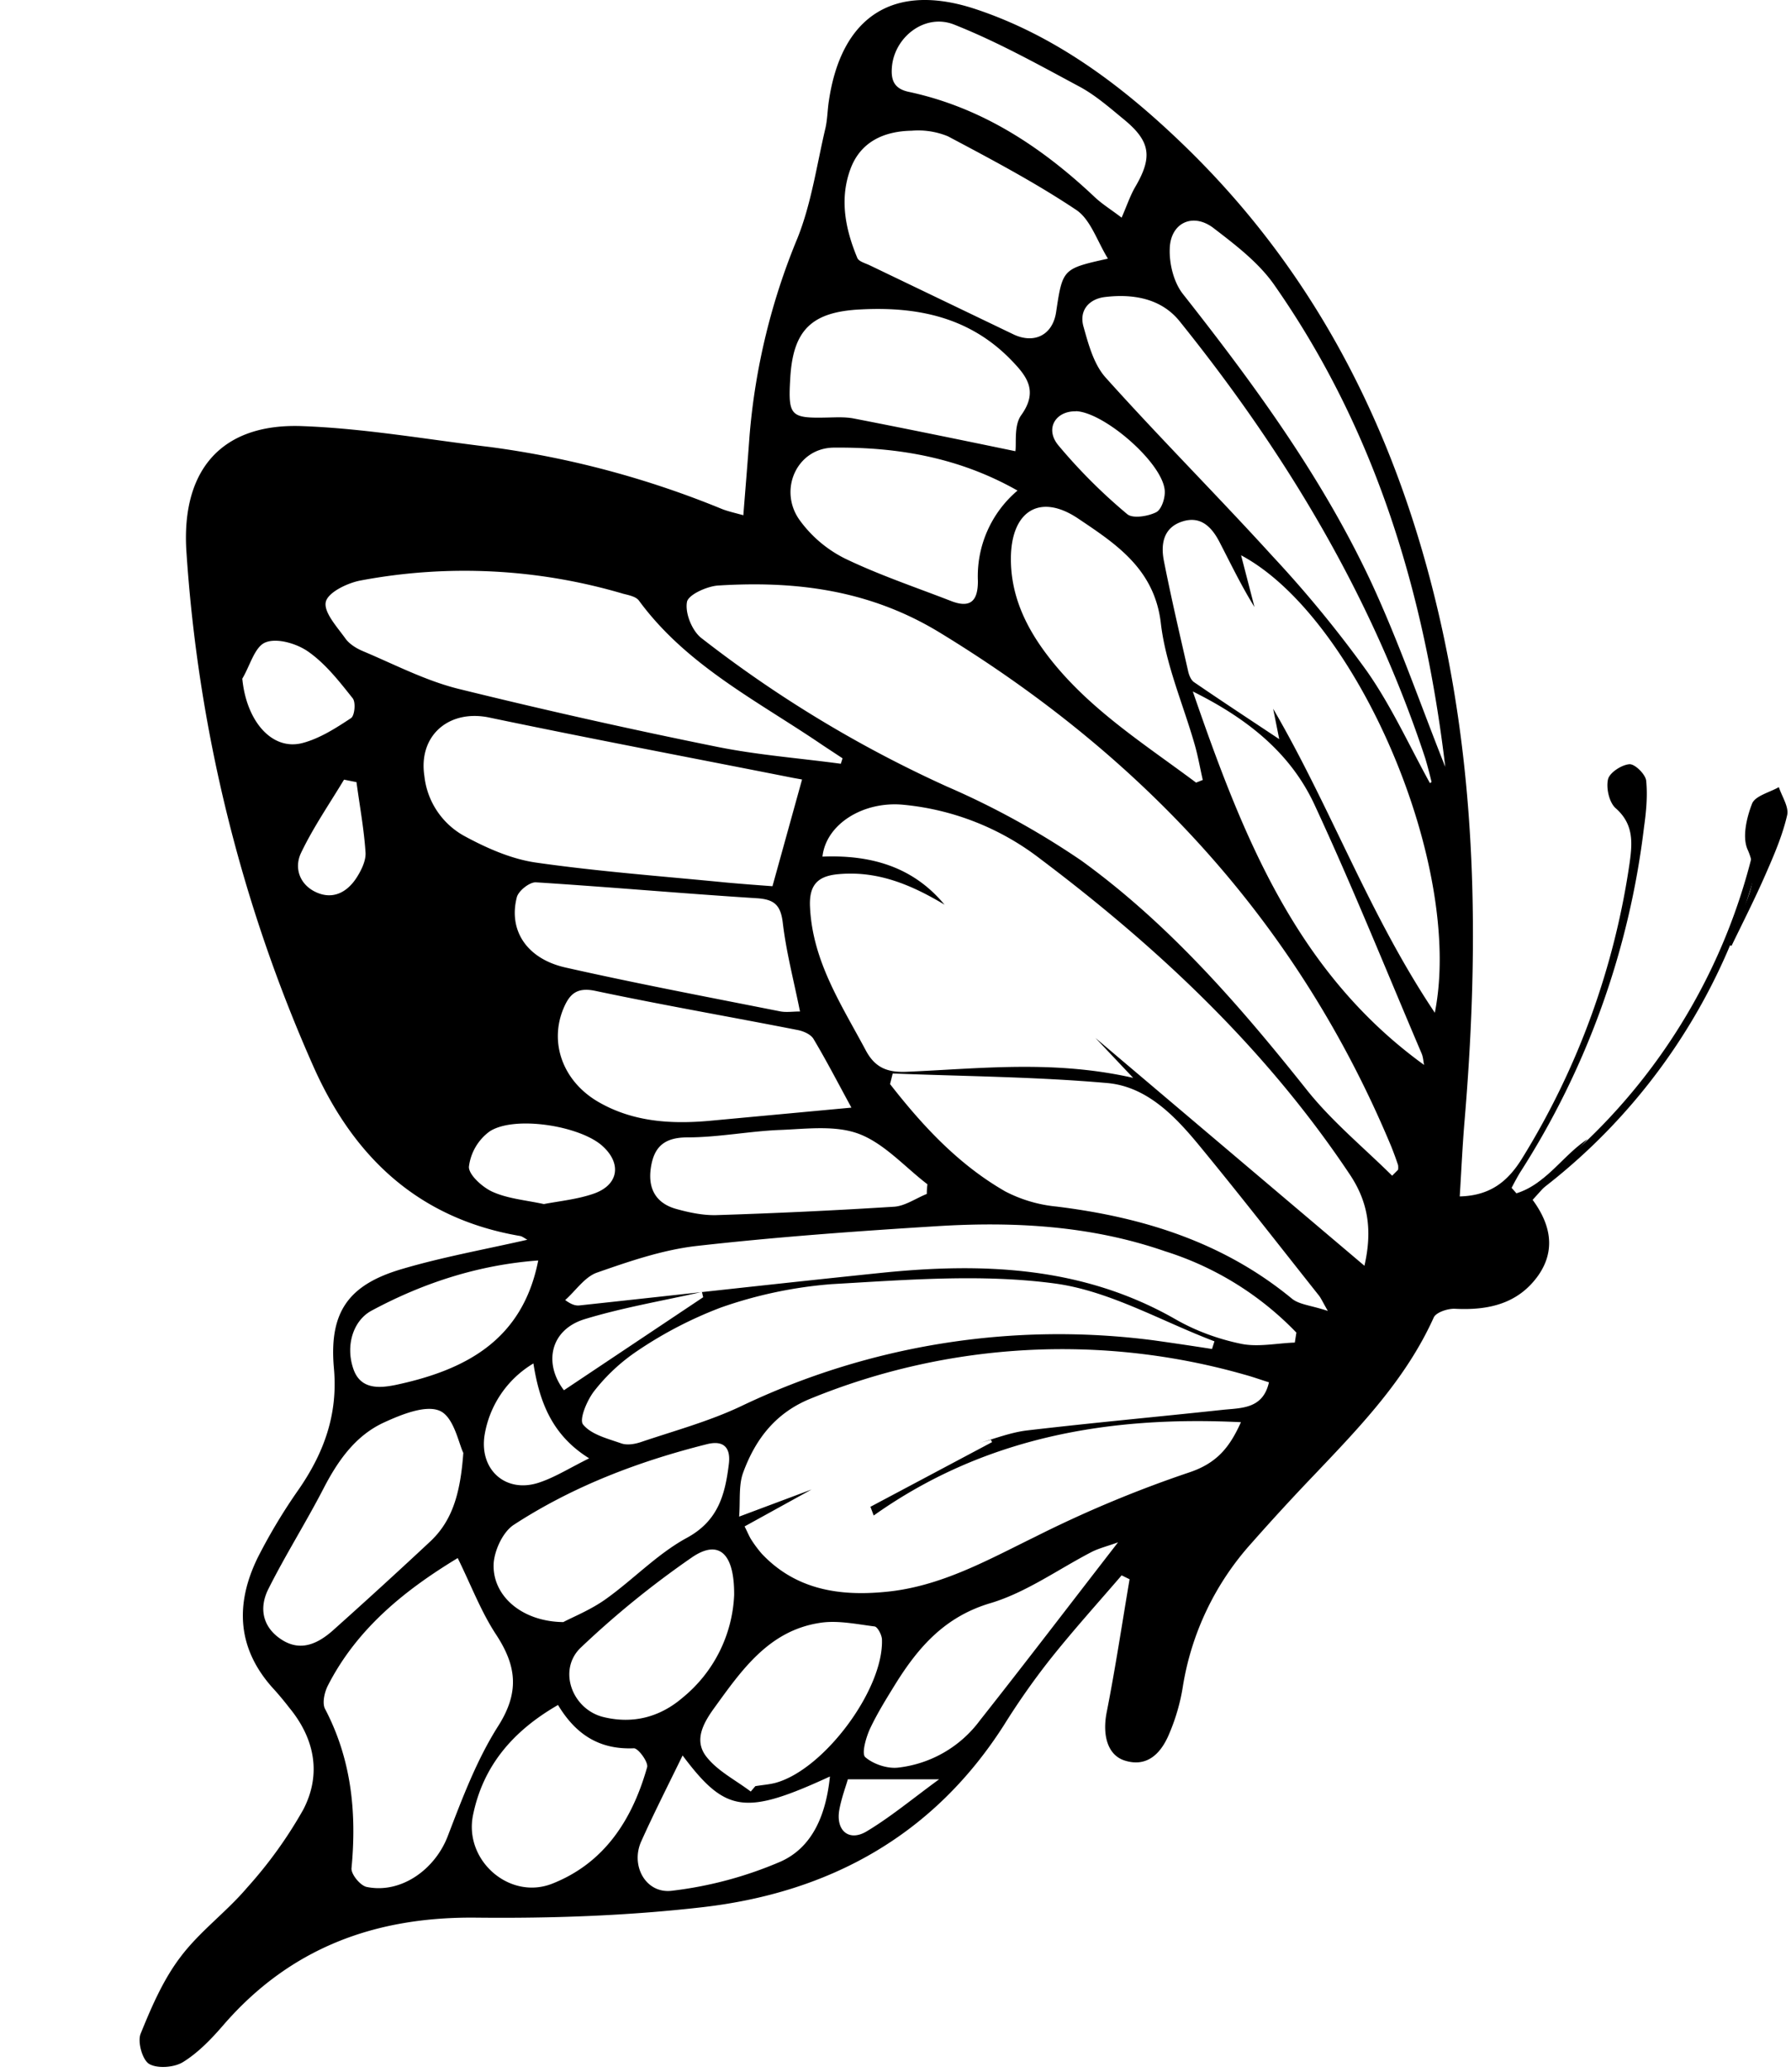 <svg xmlns="http://www.w3.org/2000/svg" width="115" height="133" fill="none" viewBox="0 0 115 133"><path fill="#000" d="M97.37 76.59c1.92-.6 2.96-2.42 4.57-3.48l-3.53 3.9c1.12 1.52 1.52 3.18.37 4.84-1.3 1.84-3.22 2.26-5.36 2.15-.46-.02-1.21.23-1.36.56-1.79 3.97-4.75 7.03-7.69 10.12q-2.04 2.13-4 4.35a18 18 0 0 0-4.42 9.22c-.17 1.09-.5 2.19-.95 3.2-.5 1.1-1.35 1.99-2.77 1.55-1.11-.34-1.46-1.63-1.17-3.1.56-2.84.99-5.7 1.47-8.54l-.51-.25c-1.54 1.79-3.13 3.55-4.6 5.4a47 47 0 0 0-2.93 4.17c-4.53 7.12-11.22 10.79-19.39 11.73-4.79.55-9.65.72-14.48.67-6.53-.08-12 1.94-16.3 6.92-.76.88-1.6 1.75-2.57 2.35-.57.35-1.64.43-2.17.12-.44-.26-.76-1.42-.55-1.94.69-1.7 1.44-3.45 2.54-4.9 1.23-1.65 2.96-2.9 4.3-4.48a28 28 0 0 0 3.6-5c1.18-2.26.75-4.55-.9-6.55q-.44-.57-.91-1.1c-2.44-2.6-2.6-5.5-1.1-8.55a36 36 0 0 1 2.63-4.37c1.62-2.35 2.52-4.82 2.25-7.77-.32-3.6.93-5.36 4.4-6.37 2.58-.76 5.25-1.24 8.02-1.87-.23-.13-.34-.22-.46-.24-6.46-1.1-10.63-4.98-13.24-10.8a97 97 0 0 1-8.2-33.28c-.28-5.15 2.32-8.1 7.46-7.9 4.03.15 8.03.86 12.04 1.34a60 60 0 0 1 14.9 3.98c.38.15.8.24 1.37.4.14-1.78.28-3.45.4-5.12A42 42 0 0 1 51.2 15.3c.9-2.24 1.24-4.7 1.8-7.07.13-.56.13-1.16.22-1.74.8-5.46 4.18-7.65 9.44-5.9 5.1 1.7 9.33 4.87 13.16 8.54 8.99 8.6 14.16 19.28 16.79 31.3 2.28 10.46 2.32 21.02 1.42 31.62-.13 1.57-.2 3.15-.3 4.74 1.97-.05 3.11-.97 4.04-2.5a49.5 49.5 0 0 0 6.87-18.92c.18-1.3.26-2.48-.9-3.5-.41-.36-.62-1.28-.49-1.85.1-.43.87-.93 1.37-.97.35-.03 1.03.64 1.08 1.05.1.99 0 2.02-.14 3.01a52.6 52.6 0 0 1-7.98 22.18q-.27.46-.52.95zM52.11 95.6l-4.3 2.37c.2.39.29.63.43.85q.3.47.67.9c2.18 2.31 4.98 2.74 7.95 2.45 3.53-.33 6.55-2.04 9.66-3.56a76 76 0 0 1 9.82-4.1c1.82-.6 2.63-1.65 3.34-3.23-8.54-.42-16.5.97-23.58 5.99l-.21-.56 7.81-4.15-.07-.15-.87.24c1.06-.29 2.1-.71 3.18-.84 4.18-.49 8.36-.87 12.54-1.32 1.22-.13 2.61-.04 3-1.77-.55-.17-1.04-.35-1.56-.49a42.7 42.7 0 0 0-27.83 1.52c-2.28.91-3.58 2.61-4.37 4.76-.3.81-.18 1.78-.26 2.83zm8.55-37.53c-2.09-1.25-4.24-2.18-6.75-1.97-1.33.1-1.97.62-1.9 2.1.16 3.51 2.03 6.3 3.6 9.25.6 1.1 1.4 1.39 2.6 1.34 4.7-.2 9.43-.77 14.55.39l-2.42-2.56 17.27 14.62c.54-2.36.2-4.14-.92-5.83-5.35-8.03-12.25-14.53-19.9-20.29a17 17 0 0 0-8.8-3.47c-2.56-.24-4.95 1.24-5.18 3.33 3.05-.12 5.8.61 7.85 3.1m28.73 17.38.38-.38q.02-.15 0-.3-.2-.6-.44-1.2C83.38 59.32 73.47 48.6 60.34 40.6c-4.5-2.74-9.23-3.33-14.23-3.02-.73.05-1.93.6-2 1.06-.13.71.32 1.83.91 2.3a78 78 0 0 0 15.8 9.55 52 52 0 0 1 8.62 4.75c5.64 4.08 10.18 9.32 14.5 14.75 1.6 2 3.62 3.66 5.45 5.47m-35.4-26.44.11-.35-1.26-.83c-4.15-2.83-8.74-5.1-11.82-9.3-.19-.25-.64-.34-1-.43a36 36 0 0 0-16.88-.85c-.84.16-2.08.76-2.22 1.37-.15.66.72 1.6 1.25 2.34.26.37.72.65 1.15.83 2 .84 3.97 1.87 6.07 2.4q8.27 2.04 16.64 3.73c2.62.53 5.3.73 7.96 1.09m27.76-3.53c3.73 6.4 6.18 13.25 10.38 19.51 1.88-9.43-5.02-25.41-12.44-29.36l.86 3.32c-.85-1.37-1.53-2.79-2.25-4.18-.5-.96-1.21-1.7-2.41-1.3s-1.36 1.46-1.16 2.5c.47 2.39 1.03 4.77 1.57 7.14.06.25.19.55.38.67 1.75 1.2 3.52 2.36 5.46 3.65zm-3.93 41.1.16-.5c-3.43-1.3-6.77-3.26-10.31-3.72-4.68-.62-9.52-.22-14.28.05a28 28 0 0 0-7.1 1.5 26 26 0 0 0-5.36 2.78 12 12 0 0 0-2.76 2.56c-.47.59-1 1.85-.73 2.17.53.65 1.57.9 2.45 1.21.37.13.86.05 1.25-.08 2.16-.73 4.38-1.33 6.43-2.3a47.3 47.3 0 0 1 26.54-4.23q1.85.26 3.71.55M51.5 50.03l-.56-.1c-6.52-1.29-13.04-2.52-19.54-3.88-2.57-.53-4.55 1.15-4.15 3.76a5 5 0 0 0 2.57 3.85c1.42.77 3 1.47 4.58 1.7 4.05.58 8.14.88 12.2 1.28 1.1.1 2.19.18 3 .24zM29.39 100c-3.3 2-6.45 4.47-8.35 8.21-.21.43-.36 1.1-.17 1.47 1.7 3.24 2.04 6.66 1.7 10.23-.03.39.57 1.12.98 1.2 2.2.45 4.38-1.12 5.2-3.26.93-2.42 1.86-4.9 3.24-7.07s1.18-3.86-.13-5.86c-.97-1.47-1.6-3.15-2.47-4.92m27.93-31.1-.17.68c2.1 2.69 4.4 5.17 7.4 6.89a9 9 0 0 0 3.29.97c5.54.68 10.7 2.28 15.1 5.9.48.4 1.25.44 2.32.8-.37-.65-.45-.84-.58-1-2.58-3.25-5.12-6.52-7.76-9.72-1.55-1.87-3.35-3.7-5.85-3.91-4.56-.4-9.16-.43-13.75-.61m13.82-52.3c-.7-1.14-1.12-2.52-2.04-3.13-2.62-1.75-5.44-3.24-8.23-4.72a5 5 0 0 0-2.33-.36c-1.77.03-3.28.7-3.93 2.45-.72 1.94-.33 3.87.44 5.72.1.23.51.33.8.47l9.16 4.4c1.36.68 2.57.1 2.8-1.38.42-2.8.42-2.8 3.33-3.45m12 69.57.1-.64a20 20 0 0 0-8.43-5.22c-4.76-1.65-9.7-1.92-14.66-1.61-5.15.32-10.3.69-15.43 1.27-2.17.25-4.3.98-6.39 1.71-.79.28-1.36 1.16-2.04 1.76.48.35.73.37.97.34 6.4-.69 12.79-1.41 19.18-2.07 6.6-.69 13.06-.46 19.05 2.97 1.27.73 2.72 1.26 4.16 1.56 1.1.24 2.32-.03 3.48-.07m8.68-35.9.11-.08q-.18-.76-.4-1.51C88.1 38.3 82.57 29.1 75.76 20.64c-1.18-1.48-2.98-1.79-4.78-1.58-1.02.11-1.71.83-1.41 1.9.32 1.14.66 2.42 1.42 3.27 3.5 3.9 7.2 7.6 10.73 11.48a75 75 0 0 1 6.05 7.37c1.57 2.24 2.72 4.78 4.05 7.19m.98-1.05c-1.31-11.05-4.45-21.6-10.97-30.92-1-1.44-2.5-2.58-3.92-3.67-1.32-1-2.75-.33-2.8 1.32-.04.97.25 2.15.83 2.9 4.58 5.81 8.95 11.78 12.1 18.51 1.8 3.88 3.2 7.95 4.76 11.86M54.67 71.09c-.8-1.46-1.57-2.96-2.43-4.4-.17-.3-.65-.51-1.02-.58-4.33-.85-8.67-1.6-12.98-2.51-1.2-.26-1.67.2-2.06 1.13-.93 2.22-.02 4.69 2.25 6 2.2 1.27 4.63 1.43 7.1 1.21zM29.75 93.25c-.29-.58-.6-2.28-1.49-2.69-.91-.42-2.5.23-3.63.75-1.83.85-2.96 2.48-3.88 4.27-1.12 2.16-2.42 4.22-3.51 6.39-.65 1.28-.36 2.54.93 3.32 1.2.72 2.28.17 3.2-.64a385 385 0 0 0 6.22-5.68c1.45-1.34 1.97-3.1 2.16-5.72M76.8 50.23l.43-.17c-.17-.74-.3-1.5-.51-2.24-.74-2.6-1.87-5.16-2.18-7.8-.4-3.5-2.89-5.11-5.3-6.73-2.46-1.66-4.29-.5-4.33 2.48-.03 2.34.89 4.35 2.26 6.18 2.6 3.47 6.23 5.74 9.63 8.28m-25.43 14.7c-.4-1.99-.89-3.84-1.11-5.72-.14-1.16-.58-1.49-1.68-1.56-4.73-.3-9.44-.72-14.17-1.02-.4-.02-1.1.53-1.22.94-.56 2.14.63 3.97 3.13 4.53 4.57 1.03 9.17 1.9 13.76 2.81.4.08.82.01 1.29.01M65.2 28.95c.07-.52-.1-1.65.37-2.3 1.13-1.57.34-2.53-.66-3.56-2.66-2.73-5.99-3.42-9.64-3.23-3.14.15-4.36 1.3-4.53 4.45-.14 2.38.02 2.54 2.33 2.49.58-.01 1.18-.05 1.75.06 3.5.68 7 1.4 10.38 2.1m-29.03 75.15c.62-.33 1.75-.78 2.72-1.47 1.77-1.26 3.31-2.9 5.2-3.93 2.04-1.1 2.47-2.8 2.71-4.75.12-.98-.27-1.55-1.4-1.27-4.39 1.1-8.6 2.7-12.4 5.17-.7.45-1.23 1.6-1.3 2.45-.13 2.07 1.77 3.77 4.47 3.8m55.27-35.76c-.05-.25-.06-.51-.16-.74-2.27-5.32-4.43-10.7-6.87-15.95-1.51-3.26-4.21-5.49-7.82-7.28 3.22 9.34 6.67 18.05 14.85 23.97m-26.1-36.86c-3.79-2.15-7.76-2.8-11.8-2.76-2.4.02-3.6 2.77-2.16 4.7a8 8 0 0 0 2.88 2.42c2.18 1.05 4.5 1.83 6.77 2.71 1.25.5 1.77.05 1.76-1.28a7.2 7.2 0 0 1 2.54-5.79m6.69-17.52c.37-.86.57-1.46.89-2 1.1-1.89.97-2.9-.75-4.31-.9-.74-1.8-1.53-2.81-2.08-2.65-1.42-5.3-2.9-8.08-4-1.88-.75-3.84.8-4 2.72-.07.82.12 1.4 1.1 1.6 4.66 1 8.48 3.51 11.9 6.73.48.46 1.07.82 1.75 1.34m-36.19 95.46c-2.92 1.68-4.82 3.93-5.46 7.08-.58 2.89 2.33 5.45 5.06 4.4 3.38-1.32 5.17-4.12 6.12-7.48.1-.32-.57-1.23-.85-1.22-2.15.09-3.69-.82-4.87-2.78m23.68-32.8q0-.31.04-.62c-1.44-1.1-2.74-2.59-4.36-3.22-1.5-.58-3.34-.34-5.02-.27-2.01.07-4.02.48-6.02.48-1.49 0-2.16.6-2.36 1.96s.35 2.3 1.69 2.65c.8.22 1.67.4 2.5.38q5.73-.18 11.44-.54c.7-.05 1.39-.54 2.09-.82m-11.3 38.35.29-.34c.41-.07.84-.1 1.25-.2 3.12-.81 7-6 6.88-9.22-.01-.29-.28-.8-.47-.83-1.19-.15-2.43-.42-3.58-.22-3.22.52-4.95 3.01-6.71 5.44-.74 1.02-1.34 2.13-.48 3.18.72.9 1.86 1.47 2.82 2.2m23.58-16c-.66.24-1.19.37-1.66.6-2.17 1.12-4.22 2.61-6.52 3.3-2.92.86-4.62 2.8-6.1 5.17-.58.94-1.18 1.9-1.65 2.9-.26.57-.55 1.6-.3 1.82.52.45 1.42.75 2.11.67a7.6 7.6 0 0 0 5.25-3.03c2.91-3.68 5.76-7.42 8.87-11.43m-24.65 3.38c.02-2.76-1.04-3.57-2.73-2.4a59 59 0 0 0-7.12 5.78c-1.5 1.43-.55 3.98 1.48 4.46 1.88.45 3.6 0 5.05-1.24a9 9 0 0 0 3.32-6.6m-3.31 10.3c-.96 1.97-1.85 3.72-2.65 5.5-.72 1.58.3 3.41 1.99 3.18a25 25 0 0 0 6.98-1.88c2.09-.95 2.9-3.11 3.14-5.45-5.44 2.5-6.69 2.35-9.46-1.35M34.56 80.9c-3.8.28-7.35 1.42-10.7 3.22-1.18.63-1.7 2.25-1.16 3.77.47 1.32 1.7 1.2 2.7 1 4.46-.95 8.15-2.85 9.16-7.99m.36-3.62c1.06-.2 2.18-.31 3.21-.67 1.6-.56 1.8-1.94.55-3.06-1.43-1.29-5.62-1.97-7.23-.94a3.3 3.3 0 0 0-1.34 2.27c-.03.51.87 1.33 1.53 1.62.99.44 2.13.53 3.28.78m-19.36-33.7c.27 2.74 1.93 4.64 3.9 4.1 1.1-.3 2.11-.95 3.08-1.59.23-.15.32-1.02.1-1.28-.85-1.07-1.73-2.2-2.84-2.98-.73-.52-2.01-.9-2.75-.6-.7.27-1 1.52-1.5 2.34M37.83 93.6c-2.38-1.48-3.19-3.61-3.58-6.09a6.6 6.6 0 0 0-3.14 4.63c-.33 2.23 1.4 3.73 3.52 3.01 1.02-.34 1.96-.94 3.2-1.55m31.25-67.2c-1.27-.03-2 1.08-1.15 2.15A35 35 0 0 0 72.38 33c.35.3 1.35.14 1.87-.13.35-.19.6-.98.53-1.46-.23-1.8-3.92-4.96-5.7-5.02M45.15 83.26l-.08-.34c-2.52.57-5.08 1-7.54 1.75-2.22.69-2.63 2.85-1.32 4.56zM22.89 50.2l-.8-.16c-.94 1.56-1.98 3.07-2.76 4.7-.47.99-.07 2.07 1 2.54 1.08.48 1.99-.04 2.58-.97.3-.47.6-1.09.56-1.61-.1-1.51-.38-3-.58-4.5m37.41 64h-5.86c-.13.46-.41 1.2-.55 1.97-.23 1.33.63 2.05 1.76 1.37 1.52-.91 2.9-2.06 4.65-3.34m50.6-53.61.56-1.24c.68-1.53 1.6-2.95.75-4.83-.35-.8-.06-2.04.29-2.94.2-.5 1.12-.72 1.72-1.06.2.61.66 1.28.53 1.81-.3 1.3-.84 2.55-1.38 3.78-.68 1.56-1.45 3.07-2.19 4.6z"/><path stroke="#000" stroke-width=".48" d="M113.1 53.34A38.3 38.3 0 0 1 96.8 77.6"/></svg>
